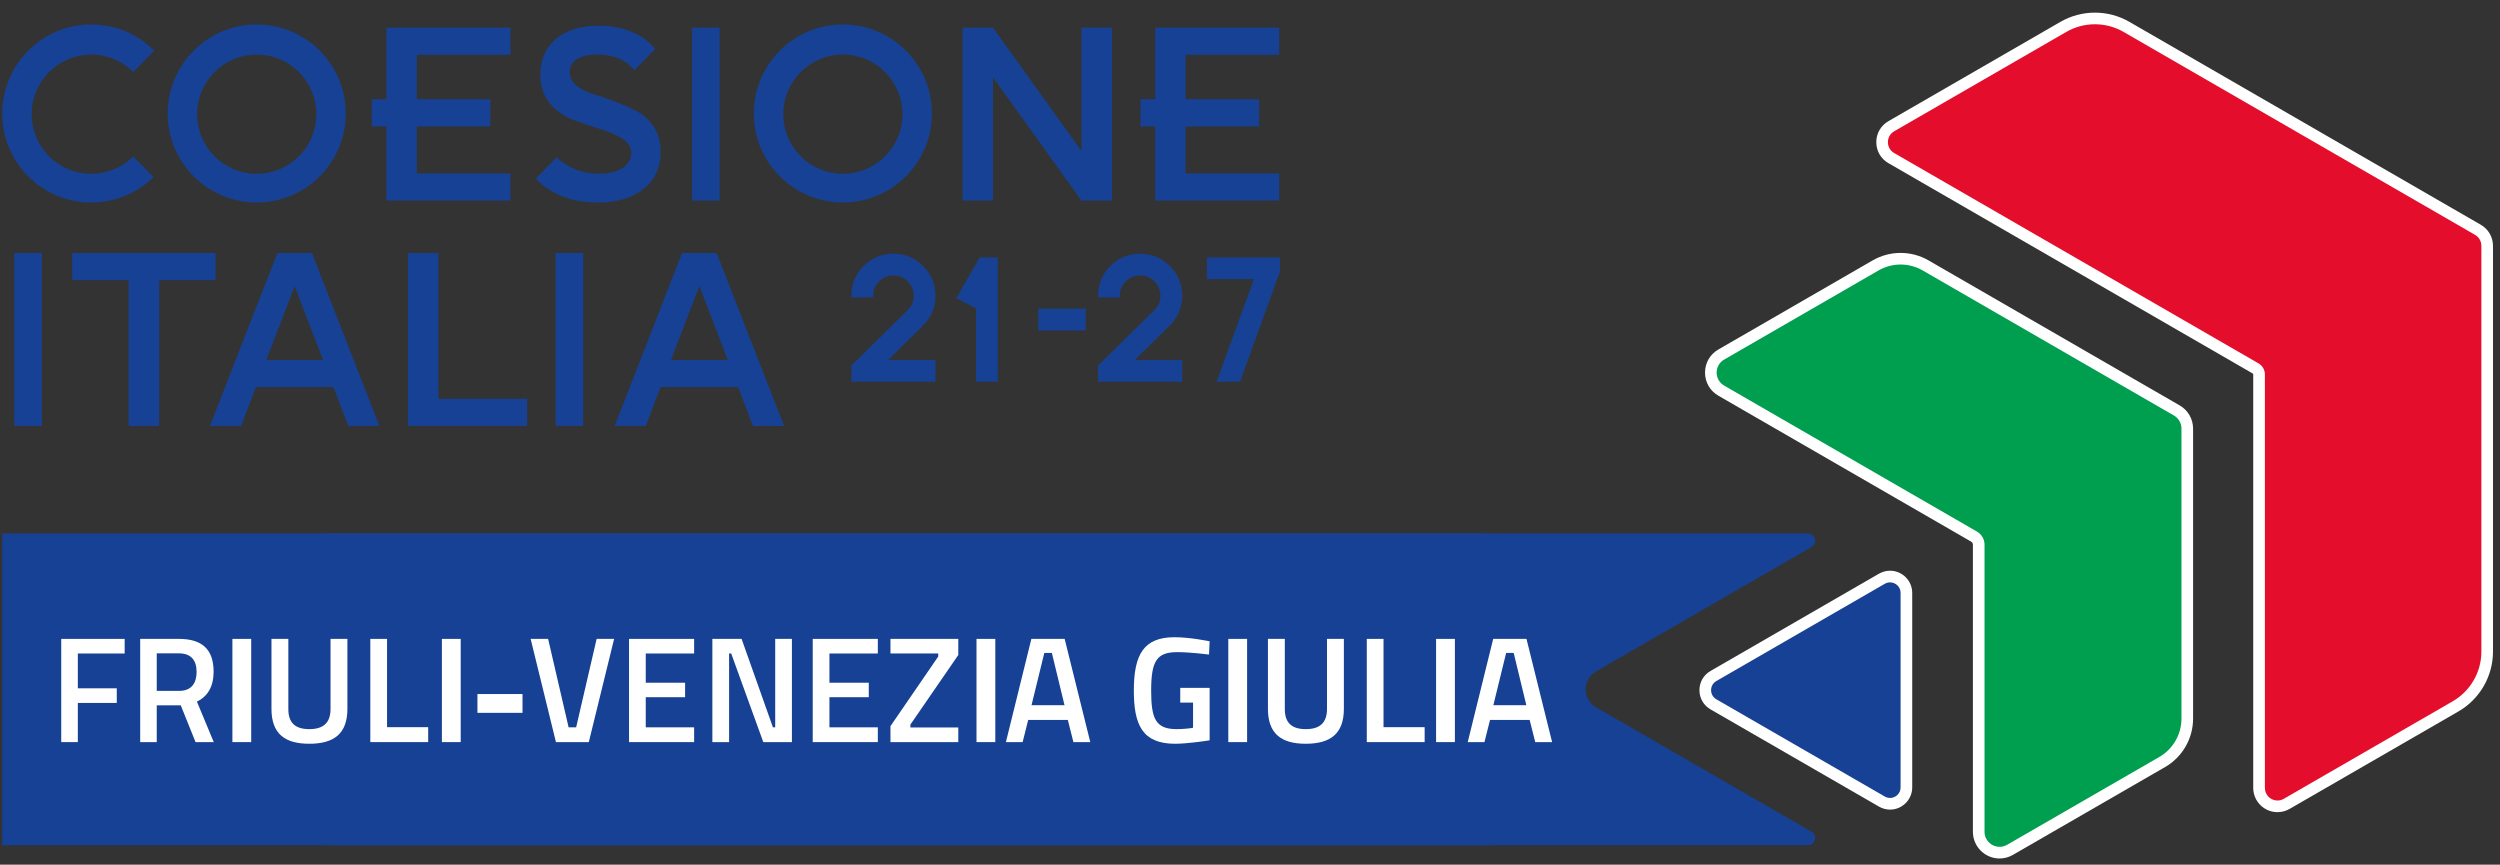 <?xml version="1.0" encoding="UTF-8"?>
<svg width="133px" height="46px" viewBox="0 0 133 46" version="1.1" xmlns="http://www.w3.org/2000/svg" xmlns:xlink="http://www.w3.org/1999/xlink">
    <rect x="0" y="0" width="133" height="46" fill="#333333" stroke="none"/>
    <title>coesione-italia-21-27-fvg-logo</title>
    <g id="coesione-italia-21-27-fvg-logo" stroke="none" fill="none" fill-rule="evenodd" stroke-width="1">
        <g id="Group" transform="translate(0.118, 0.672)">
            <g transform="translate(0, 27.709)" fill="#164194" fill-rule="nonzero" id="Path">
                <path d="M79.343,16.3 C79.361,16.233 79.401,16.004 79.163,15.866 L67.693,9.246 C67.35,9.045 67.144,8.69 67.144,8.293 C67.144,7.897 67.35,7.54 67.693,7.342 L67.693,7.341 L79.163,0.72 C79.401,0.583 79.361,0.353 79.343,0.286 C79.325,0.219 79.244,-1.26072086e-14 78.971,-1.26072086e-14 L-6.30360432e-15,-1.26072086e-14 L-6.30360432e-15,16.585 L78.971,16.585 C79.244,16.585 79.325,16.367 79.343,16.3"></path>
            </g>
            <g transform="translate(100.01, 0.309)" fill="#E40D2C" fill-rule="nonzero" id="Path">
                <path d="M21.034,41.916 C20.494,41.916 20.054,41.477 20.054,40.936 L20.054,18.934 C20.054,18.806 19.984,18.686 19.873,18.622 L0.489,7.431 C0.183,7.254 2.52144173e-14,6.937 2.52144173e-14,6.582 C2.52144173e-14,6.229 0.183,5.91 0.49,5.734 L9.641,0.449 C10.152,0.157 10.733,0 11.321,0 C11.91,0 12.49,0.157 13.001,0.449 L31.7,11.246 C32,11.42 32.19,11.745 32.19,12.095 L32.19,33.686 C32.19,34.882 31.545,35.996 30.51,36.596 L21.522,41.784 C21.373,41.87 21.204,41.916 21.034,41.916"></path>
            </g>
            <g transform="translate(99.701, 0)" fill="#FFFFFF" fill-rule="nonzero" id="Shape">
                <path d="M11.631,0 C10.986,0 10.353,0.17 9.796,0.491 L0.645,5.774 C0.24,6.008 -2.52144173e-14,6.426 -2.52144173e-14,6.891 C-2.52144173e-14,7.358 0.24,7.775 0.645,8.008 L20.027,19.199 C20.043,19.208 20.053,19.225 20.053,19.244 L20.053,41.245 C20.053,41.956 20.632,42.535 21.344,42.535 C21.568,42.535 21.791,42.475 21.987,42.362 L30.974,37.174 C32.105,36.519 32.808,35.302 32.808,33.994 L32.808,12.404 C32.808,11.944 32.561,11.516 32.164,11.288 L13.465,0.491 C12.908,0.17 12.273,0 11.631,0 M11.631,0.619 C12.157,0.619 12.685,0.755 13.156,1.027 L31.855,11.823 C32.062,11.942 32.19,12.164 32.19,12.404 L32.19,33.994 C32.19,35.085 31.607,36.092 30.665,36.637 L21.678,41.825 C21.57,41.887 21.455,41.916 21.344,41.916 C20.993,41.916 20.673,41.635 20.673,41.245 L20.673,19.244 C20.673,19.003 20.545,18.783 20.338,18.662 L0.954,7.471 C0.506,7.215 0.506,6.568 0.954,6.311 L10.106,1.027 C10.577,0.755 11.105,0.619 11.631,0.619"></path>
            </g>
            <g transform="translate(90.899, 13.091)" fill="#009E4F" fill-rule="nonzero" id="Path">
                <path d="M15.362,31.598 C14.75,31.598 14.251,31.1 14.251,30.487 L14.251,15.211 C14.251,15.037 14.157,14.874 14.005,14.786 L0.556,7.021 C0.208,6.82 -2.52144173e-14,6.461 -2.52144173e-14,6.059 C-2.52144173e-14,5.657 0.208,5.298 0.557,5.097 L8.765,0.357 C9.168,0.124 9.629,0 10.096,0 C10.561,0 11.022,0.124 11.426,0.357 L24.79,8.073 C25.134,8.273 25.346,8.641 25.346,9.036 L25.346,24.469 C25.346,25.416 24.835,26.298 24.016,26.773 L15.917,31.45 C15.746,31.546 15.555,31.598 15.363,31.598 L15.362,31.598 Z"></path>
            </g>
            <g transform="translate(90.589, 12.783)" fill="#FFFFFF" fill-rule="nonzero" id="Shape">
                <path d="M10.405,1.26072086e-14 C9.885,1.26072086e-14 9.371,0.138 8.92,0.397 L0.712,5.137 C0.266,5.393 0,5.854 0,6.367 C0,6.881 0.266,7.341 0.712,7.597 L14.161,15.362 C14.215,15.395 14.251,15.456 14.251,15.52 L14.251,30.795 C14.251,31.578 14.888,32.217 15.672,32.217 C15.919,32.217 16.164,32.15 16.382,32.024 L24.481,27.349 C25.397,26.82 25.965,25.834 25.965,24.776 L25.965,9.344 C25.965,8.839 25.694,8.367 25.254,8.114 L11.889,0.397 C11.439,0.138 10.925,1.26072086e-14 10.405,1.26072086e-14 M10.405,0.618 C10.811,0.618 11.217,0.724 11.581,0.934 L24.946,8.65 C25.194,8.794 25.347,9.057 25.347,9.344 L25.347,24.776 C25.347,25.617 24.898,26.393 24.171,26.814 L16.072,31.488 C15.943,31.562 15.806,31.597 15.672,31.597 C15.253,31.597 14.87,31.263 14.87,30.795 L14.87,15.52 C14.87,15.234 14.716,14.97 14.469,14.826 L1.021,7.06 C0.485,6.753 0.485,5.982 1.021,5.673 L9.229,0.934 C9.593,0.724 9.999,0.618 10.405,0.618"></path>
            </g>
            <g transform="translate(90.601, 30)" fill="#164194" fill-rule="nonzero" id="Path">
                <path d="M9.831,12.088 C9.681,12.088 9.53,12.047 9.396,11.971 L0.436,6.797 C0.165,6.64 0.001,6.359 0,6.043 C0,5.73 0.164,5.448 0.436,5.29 L9.396,0.117 C9.529,0.04 9.681,0 9.832,0 C10.311,0 10.702,0.389 10.702,0.87 L10.702,11.217 C10.702,11.457 10.607,11.68 10.434,11.844 C10.273,11.999 10.054,12.088 9.832,12.088 L9.831,12.088 Z"></path>
            </g>
            <g transform="translate(90.292, 29.69)" fill="#FFFFFF" fill-rule="nonzero" id="Shape">
                <path d="M10.14,1.26072086e-14 C9.934,1.26072086e-14 9.731,0.056 9.551,0.159 L0.59,5.333 C0.22,5.545 2.52144173e-14,5.929 2.52144173e-14,6.354 C2.52144173e-14,6.781 0.22,7.163 0.59,7.377 L9.551,12.549 C9.731,12.654 9.934,12.709 10.14,12.709 C10.79,12.709 11.32,12.178 11.32,11.528 L11.32,1.182 C11.32,0.529 10.79,1.26072086e-14 10.14,1.26072086e-14 M10.14,0.62 C10.432,0.62 10.701,0.853 10.701,1.182 L10.701,11.528 C10.701,11.855 10.432,12.089 10.14,12.089 C10.046,12.089 9.951,12.065 9.86,12.013 L0.899,6.84 C0.526,6.624 0.526,6.085 0.899,5.869 L9.86,0.696 C9.951,0.644 10.046,0.62 10.14,0.62"></path>
            </g>
            <g transform="translate(28.38, 0.695)" fill="#164194" fill-rule="nonzero" id="Path">
                <path d="M0,8.135 L1.118,7.004 C1.739,7.583 2.489,7.872 3.365,7.872 C3.891,7.872 4.308,7.772 4.62,7.57 C4.931,7.368 5.087,7.101 5.087,6.768 C5.087,6.453 4.921,6.195 4.588,5.992 C4.254,5.79 3.851,5.619 3.379,5.48 C2.905,5.34 2.432,5.177 1.959,4.994 C1.485,4.809 1.083,4.518 0.749,4.119 C0.416,3.721 0.249,3.218 0.249,2.615 C0.249,1.799 0.527,1.161 1.085,0.696 C1.641,0.232 2.396,1.26072086e-14 3.352,1.26072086e-14 C4.001,1.26072086e-14 4.59,0.109 5.119,0.327 C5.649,0.546 6.059,0.852 6.349,1.248 L5.244,2.378 C4.824,1.817 4.157,1.537 3.246,1.537 C2.8,1.537 2.45,1.618 2.195,1.78 C1.94,1.942 1.813,2.175 1.813,2.484 C1.813,2.754 1.934,2.989 2.176,3.186 C2.417,3.383 2.714,3.535 3.069,3.64 C3.425,3.745 3.812,3.878 4.232,4.041 C4.653,4.202 5.041,4.375 5.395,4.56 C5.75,4.743 6.049,5.021 6.29,5.388 C6.53,5.755 6.651,6.195 6.651,6.702 C6.651,7.534 6.349,8.194 5.744,8.68 C5.139,9.167 4.319,9.409 3.286,9.409 C1.919,9.409 0.824,8.985 0,8.135"></path>
            </g>
            <g transform="translate(36.7, 0.798)" fill="#164194" id="Rectangle">
                <rect x="-1.14797985e-14" y="2.52144173e-14" width="1.471" height="9.201"></rect>
            </g>
            <g transform="translate(51.093, 0.799)" fill="#164194" fill-rule="nonzero" id="Path">
                <polygon points="0 1.26072086e-14 1.616 1.26072086e-14 6.322 6.558 6.322 1.26072086e-14 7.951 1.26072086e-14 7.951 9.201 6.322 9.201 1.616 2.643 1.616 9.201 0 9.201"></polygon>
            </g>
            <g transform="translate(0.64, 12.787)" fill="#164194" id="Rectangle">
                <rect x="5.73989927e-15" y="-2.52144173e-14" width="1.471" height="9.201"></rect>
            </g>
            <g transform="translate(3.728, 12.788)" fill="#164194" fill-rule="nonzero" id="Path">
                <polygon points="0 1.26072086e-14 7.624 1.26072086e-14 7.624 1.446 4.627 1.446 4.627 9.201 2.997 9.201 2.997 1.446 0 1.446"></polygon>
            </g>
            <g transform="translate(11.05, 12.789)" fill="#164194" fill-rule="nonzero" id="Shape">
                <path d="M6.02,5.691 L4.509,1.76 L2.998,5.691 L6.02,5.691 Z M3.589,0 L5.429,0 L9.017,9.201 L7.361,9.201 L6.572,7.136 L2.445,7.136 L1.657,9.201 L0,9.201 L3.589,0 Z"></path>
            </g>
            <g transform="translate(21.591, 12.788)" fill="#164194" fill-rule="nonzero" id="Path">
                <polygon points="0 9.201 0 0 1.617 0 1.617 7.756 6.336 7.756 6.336 9.201"></polygon>
            </g>
            <g transform="translate(29.438, 12.787)" fill="#164194" id="Rectangle">
                <rect x="0" y="-2.52144173e-14" width="1.473" height="9.201"></rect>
            </g>
            <g transform="translate(32.58, 12.789)" fill="#164194" fill-rule="nonzero" id="Shape">
                <path d="M6.02,5.691 L4.509,1.76 L2.998,5.691 L6.02,5.691 Z M3.588,0 L5.429,0 L9.016,9.201 L7.361,9.201 L6.572,7.136 L2.445,7.136 L1.657,9.201 L1.26072086e-14,9.201 L3.588,0 Z"></path>
            </g>
            <g transform="translate(19.655, 0.799)" fill="#164194" fill-rule="nonzero" id="Path">
                <polygon points="7.383 1.446 7.383 0 0.785 0 0.785 3.807 0 3.807 0 5.258 0.785 5.258 0.785 9.201 7.383 9.201 7.383 7.755 2.401 7.755 2.401 5.258 5.761 5.258 5.761 5.257 6.315 5.257 6.315 3.812 5.761 3.812 5.761 3.807 2.401 3.807 2.401 1.446"></polygon>
            </g>
            <g transform="translate(8.803, 0.629)" fill="#164194" fill-rule="nonzero" id="Shape">
                <path d="M4.737,7.944 C2.986,7.944 1.567,6.525 1.567,4.774 C1.567,3.023 2.986,1.603 4.737,1.603 C6.488,1.603 7.908,3.023 7.908,4.774 C7.908,6.525 6.488,7.944 4.737,7.944 M4.737,0 C2.121,0 0,2.122 0,4.737 C0,7.354 2.121,9.473 4.737,9.473 C7.354,9.473 9.474,7.354 9.474,4.737 C9.474,2.122 7.354,0 4.737,0"></path>
            </g>
            <g transform="translate(39.986, 0.629)" fill="#164194" fill-rule="nonzero" id="Shape">
                <path d="M4.737,7.944 C2.986,7.944 1.567,6.525 1.567,4.774 C1.567,3.023 2.986,1.603 4.737,1.603 C6.488,1.603 7.908,3.023 7.908,4.774 C7.908,6.525 6.488,7.944 4.737,7.944 M4.737,0 C2.121,0 0,2.122 0,4.737 C0,7.354 2.121,9.473 4.737,9.473 C7.354,9.473 9.474,7.354 9.474,4.737 C9.474,2.122 7.354,0 4.737,0"></path>
            </g>
            <g transform="translate(0, 0.63)" fill="#164194" fill-rule="nonzero" id="Path">
                <path d="M6.97,7.023 C6.398,7.591 5.608,7.944 4.737,7.944 C2.986,7.944 1.567,6.525 1.567,4.773 C1.567,3.023 2.986,1.603 4.737,1.603 C5.608,1.603 6.398,1.955 6.97,2.525 L8.093,1.394 C7.235,0.533 6.047,0 4.737,0 C2.121,0 6.30360432e-15,2.121 6.30360432e-15,4.736 C6.30360432e-15,7.353 2.121,9.473 4.737,9.473 C6.029,9.473 7.199,8.955 8.055,8.116 L6.97,7.023 Z"></path>
            </g>
            <g transform="translate(60.556, 0.799)" fill="#164194" fill-rule="nonzero" id="Path">
                <polygon points="7.383 1.446 7.383 0 0.785 0 0.785 3.807 1.26072086e-14 3.807 1.26072086e-14 5.258 0.785 5.258 0.785 9.201 7.383 9.201 7.383 7.755 2.401 7.755 2.401 5.258 5.761 5.258 5.761 5.257 6.315 5.257 6.315 3.812 5.761 3.812 5.761 3.807 2.401 3.807 2.401 1.446"></polygon>
            </g>
            <g transform="translate(45.175, 12.825)" fill="#164194" fill-rule="nonzero" id="Shape">
                <path d="M18.914,0.195 L18.914,1.353 L21.417,1.353 L19.429,6.813 L20.677,6.813 L22.798,0.965 L22.804,0.195 L18.914,0.195 Z M9.944,4.084 L12.468,4.084 L12.468,2.925 L9.944,2.925 L9.944,4.084 Z M5.579,2.368 L6.6,2.896 L6.63,2.846 L6.63,6.813 L7.788,6.813 L7.788,0.195 L6.832,0.195 L5.579,2.368 Z M4.474,2.236 C4.474,1.622 4.253,1.09 3.818,0.654 C3.384,0.22 2.852,0 2.236,0 C1.622,0 1.089,0.22 0.655,0.654 C0.221,1.09 0,1.621 0,2.236 L0,2.329 L1.159,2.329 L1.159,2.236 C1.159,1.936 1.261,1.687 1.475,1.474 C1.688,1.261 1.937,1.159 2.236,1.159 C2.537,1.159 2.786,1.261 2.998,1.474 C3.211,1.687 3.315,1.936 3.315,2.236 C3.315,2.536 3.211,2.785 2.999,2.998 L0,5.95 L0,6.813 L4.474,6.813 L4.474,5.654 L1.955,5.654 L3.822,3.815 C4.255,3.382 4.474,2.851 4.474,2.236 M17.598,2.236 C17.598,1.621 17.378,1.09 16.942,0.654 C16.509,0.22 15.977,0 15.36,0 C14.746,0 14.213,0.22 13.778,0.654 C13.345,1.09 13.125,1.621 13.125,2.236 L13.125,2.329 L14.282,2.329 L14.282,2.236 C14.282,1.936 14.387,1.687 14.6,1.474 C14.813,1.261 15.062,1.159 15.36,1.159 C15.66,1.159 15.91,1.261 16.122,1.474 C16.336,1.687 16.439,1.936 16.439,2.236 C16.439,2.537 16.336,2.785 16.122,2.998 L13.125,5.95 L13.125,6.813 L17.598,6.813 L17.598,5.654 L15.079,5.654 L16.946,3.815 C17.379,3.382 17.598,2.851 17.598,2.236"></path>
            </g>
            <g transform="translate(17.093, 27.709)" fill="#164194" fill-rule="nonzero" id="Path">
                <path d="M79.342,16.3 C79.361,16.233 79.401,16.004 79.162,15.866 L67.693,9.246 C67.349,9.045 67.143,8.69 67.143,8.293 C67.143,7.897 67.349,7.54 67.693,7.342 L67.693,7.341 L79.162,0.72 C79.401,0.583 79.361,0.353 79.342,0.286 C79.324,0.219 79.244,-1.26072086e-14 78.97,-1.26072086e-14 L-6.30360432e-15,-1.26072086e-14 L-6.30360432e-15,16.585 L78.97,16.585 C79.244,16.585 79.324,16.367 79.342,16.3"></path>
            </g>
            <g transform="translate(0.858, 32.054)" fill="#FFFFFF" fill-rule="nonzero">
                <g>
                    <g transform="translate(-0, 0)" id="Path">
                        <polygon points="2.282 6.754 3.164 6.754 3.164 4.67 5.236 4.67 5.236 3.892 3.164 3.892 3.164 2.04 5.656 2.04 5.656 1.263 2.282 1.263"></polygon>
                    </g>
                    <g transform="translate(6.482, 1.263)" id="Shape">
                        <path d="M2.159,3.535 L2.945,5.491 L3.914,5.491 L3.017,3.335 C3.596,3.062 3.906,2.525 3.906,1.748 C3.906,0.529 3.263,4.4408921e-15 2.064,4.4408921e-15 L9.74533798e-16,4.4408921e-15 L9.74533798e-16,5.491 L0.881,5.491 L0.881,3.535 L2.159,3.535 Z M3.001,1.756 C3.001,2.325 2.747,2.766 2.08,2.766 L0.881,2.766 L0.881,0.77 L2.064,0.77 C2.699,0.77 3.001,1.13 3.001,1.756 Z"></path>
                    </g>
                    <g transform="translate(11.388, 1.263)" id="Rectangle">
                        <rect x="0" y="0" width="1" height="5.491"></rect>
                    </g>
                </g>
                <g transform="translate(11.478, 0)">
                    <g transform="translate(-0, 0.044)" id="Path">
                        <path d="M2.886,4.954 L2.886,1.218 L1.988,1.218 L1.988,4.938 C1.988,6.261 2.693,6.798 4,6.798 C5.315,6.798 6.028,6.261 6.028,4.938 L6.028,1.218 L5.13,1.218 L5.13,4.954 C5.13,5.692 4.738,6.02 4,6.02 C3.271,6.02 2.886,5.7 2.886,4.954 Z"></path>
                    </g>
                    <g transform="translate(4.778, 0)" id="Path">
                        <polygon points="5.547 6.754 5.547 5.96 3.359 5.96 3.359 1.263 2.469 1.263 2.469 6.754"></polygon>
                    </g>
                    <g transform="translate(11.055, 1.263)" id="Rectangle">
                        <rect x="0" y="0" width="1" height="5.491"></rect>
                    </g>
                </g>
                <g transform="translate(24.424, 0)">
                    <g transform="translate(0, 4.197)" id="Rectangle">
                        <rect x="0" y="0" width="2.397" height="1"></rect>
                    </g>
                    <g transform="translate(1.042, 0)" id="Path">
                        <polygon points="5.299 1.263 4.209 5.968 3.808 5.968 2.718 1.263 1.788 1.263 3.134 6.754 4.882 6.754 6.229 1.263"></polygon>
                    </g>
                    <g transform="translate(5.788, 0)" id="Path">
                        <polygon points="2.277 6.754 5.74 6.754 5.74 5.968 3.166 5.968 3.166 4.365 5.259 4.365 5.259 3.595 3.166 3.595 3.166 2.04 5.74 2.04 5.74 1.263 2.277 1.263"></polygon>
                    </g>
                    <g transform="translate(10.606, 0)" id="Path">
                        <polygon points="1.892 6.754 2.782 6.754 2.782 2.04 2.894 2.04 4.601 6.754 6.124 6.754 6.124 1.263 5.235 1.263 5.235 5.968 5.114 5.968 3.447 1.263 1.892 1.263"></polygon>
                    </g>
                </g>
                <g transform="translate(39.984, 0)">
                    <g transform="translate(0, 0)" id="Path">
                        <polygon points="2.277 6.754 5.74 6.754 5.74 5.968 3.166 5.968 3.166 4.365 5.259 4.365 5.259 3.595 3.166 3.595 3.166 2.04 5.74 2.04 5.74 1.263 2.277 1.263"></polygon>
                    </g>
                    <g transform="translate(4.209, 0)" id="Path">
                        <polygon points="2.204 2.04 4.746 2.04 4.746 2.2 2.204 5.904 2.204 6.754 5.812 6.754 5.812 5.976 3.263 5.976 3.263 5.824 5.812 2.12 5.812 1.263 2.204 1.263"></polygon>
                    </g>
                    <g transform="translate(10.99, 1.263)" id="Rectangle">
                        <rect x="0" y="0" width="1" height="5.491"></rect>
                    </g>
                </g>
                <g transform="translate(52.538, 0)">
                    <g transform="translate(0, 1.263)" id="Shape">
                        <path d="M-4.6629367e-15,5.491 L0.89,5.491 L1.186,4.313 L3.295,4.313 L3.591,5.491 L4.489,5.491 L3.126,4.4408921e-15 L1.355,4.4408921e-15 L-4.6629367e-15,5.491 Z M2.044,0.746 L2.445,0.746 L3.118,3.527 L1.363,3.527 L2.044,0.746 Z"></path>
                    </g>
                    <g transform="translate(4.814, 0)" id="Path">
                        <path d="M4.461,4.653 L5.142,4.653 L5.142,5.992 C5.046,6.016 4.629,6.064 4.269,6.064 C3.146,6.064 2.914,5.503 2.914,4.012 C2.914,2.465 3.195,1.968 4.293,1.968 C5.022,1.968 5.992,2.096 5.992,2.096 L6.024,1.391 C6.024,1.391 4.998,1.174 4.156,1.174 C2.521,1.174 1.992,2.088 1.992,4.012 C1.992,5.832 2.441,6.842 4.189,6.842 C4.854,6.842 5.952,6.674 6.024,6.658 L6.024,3.868 L4.461,3.868 L4.461,4.653 Z"></path>
                    </g>
                </g>
                <g transform="translate(64.37, 0)">
                    <g transform="translate(0, 1.263)" id="Rectangle">
                        <rect x="0" y="0" width="1" height="5.491"></rect>
                    </g>
                    <g transform="translate(0.12, 0.044)" id="Path">
                        <path d="M2.886,4.954 L2.886,1.218 L1.988,1.218 L1.988,4.938 C1.988,6.261 2.693,6.798 4,6.798 C5.315,6.798 6.028,6.261 6.028,4.938 L6.028,1.218 L5.13,1.218 L5.13,4.954 C5.13,5.692 4.738,6.02 4,6.02 C3.271,6.02 2.886,5.7 2.886,4.954 Z"></path>
                    </g>
                    <g transform="translate(4.898, 0)" id="Path">
                        <polygon points="5.547 6.754 5.547 5.96 3.359 5.96 3.359 1.263 2.469 1.263 2.469 6.754"></polygon>
                    </g>
                </g>
                <g transform="translate(75.424, 1.263)">
                    <g id="Rectangle">
                        <rect x="0" y="0" width="1" height="5.491"></rect>
                    </g>
                    <g transform="translate(1.683, 0)" id="Shape">
                        <path d="M-2.44249065e-15,5.491 L0.89,5.491 L1.186,4.313 L3.295,4.313 L3.591,5.491 L4.489,5.491 L3.126,4.4408921e-15 L1.355,4.4408921e-15 L-2.44249065e-15,5.491 Z M2.044,0.746 L2.445,0.746 L3.118,3.527 L1.363,3.527 L2.044,0.746 Z"></path>
                    </g>
                </g>
            </g>
        </g>
    </g>
</svg>